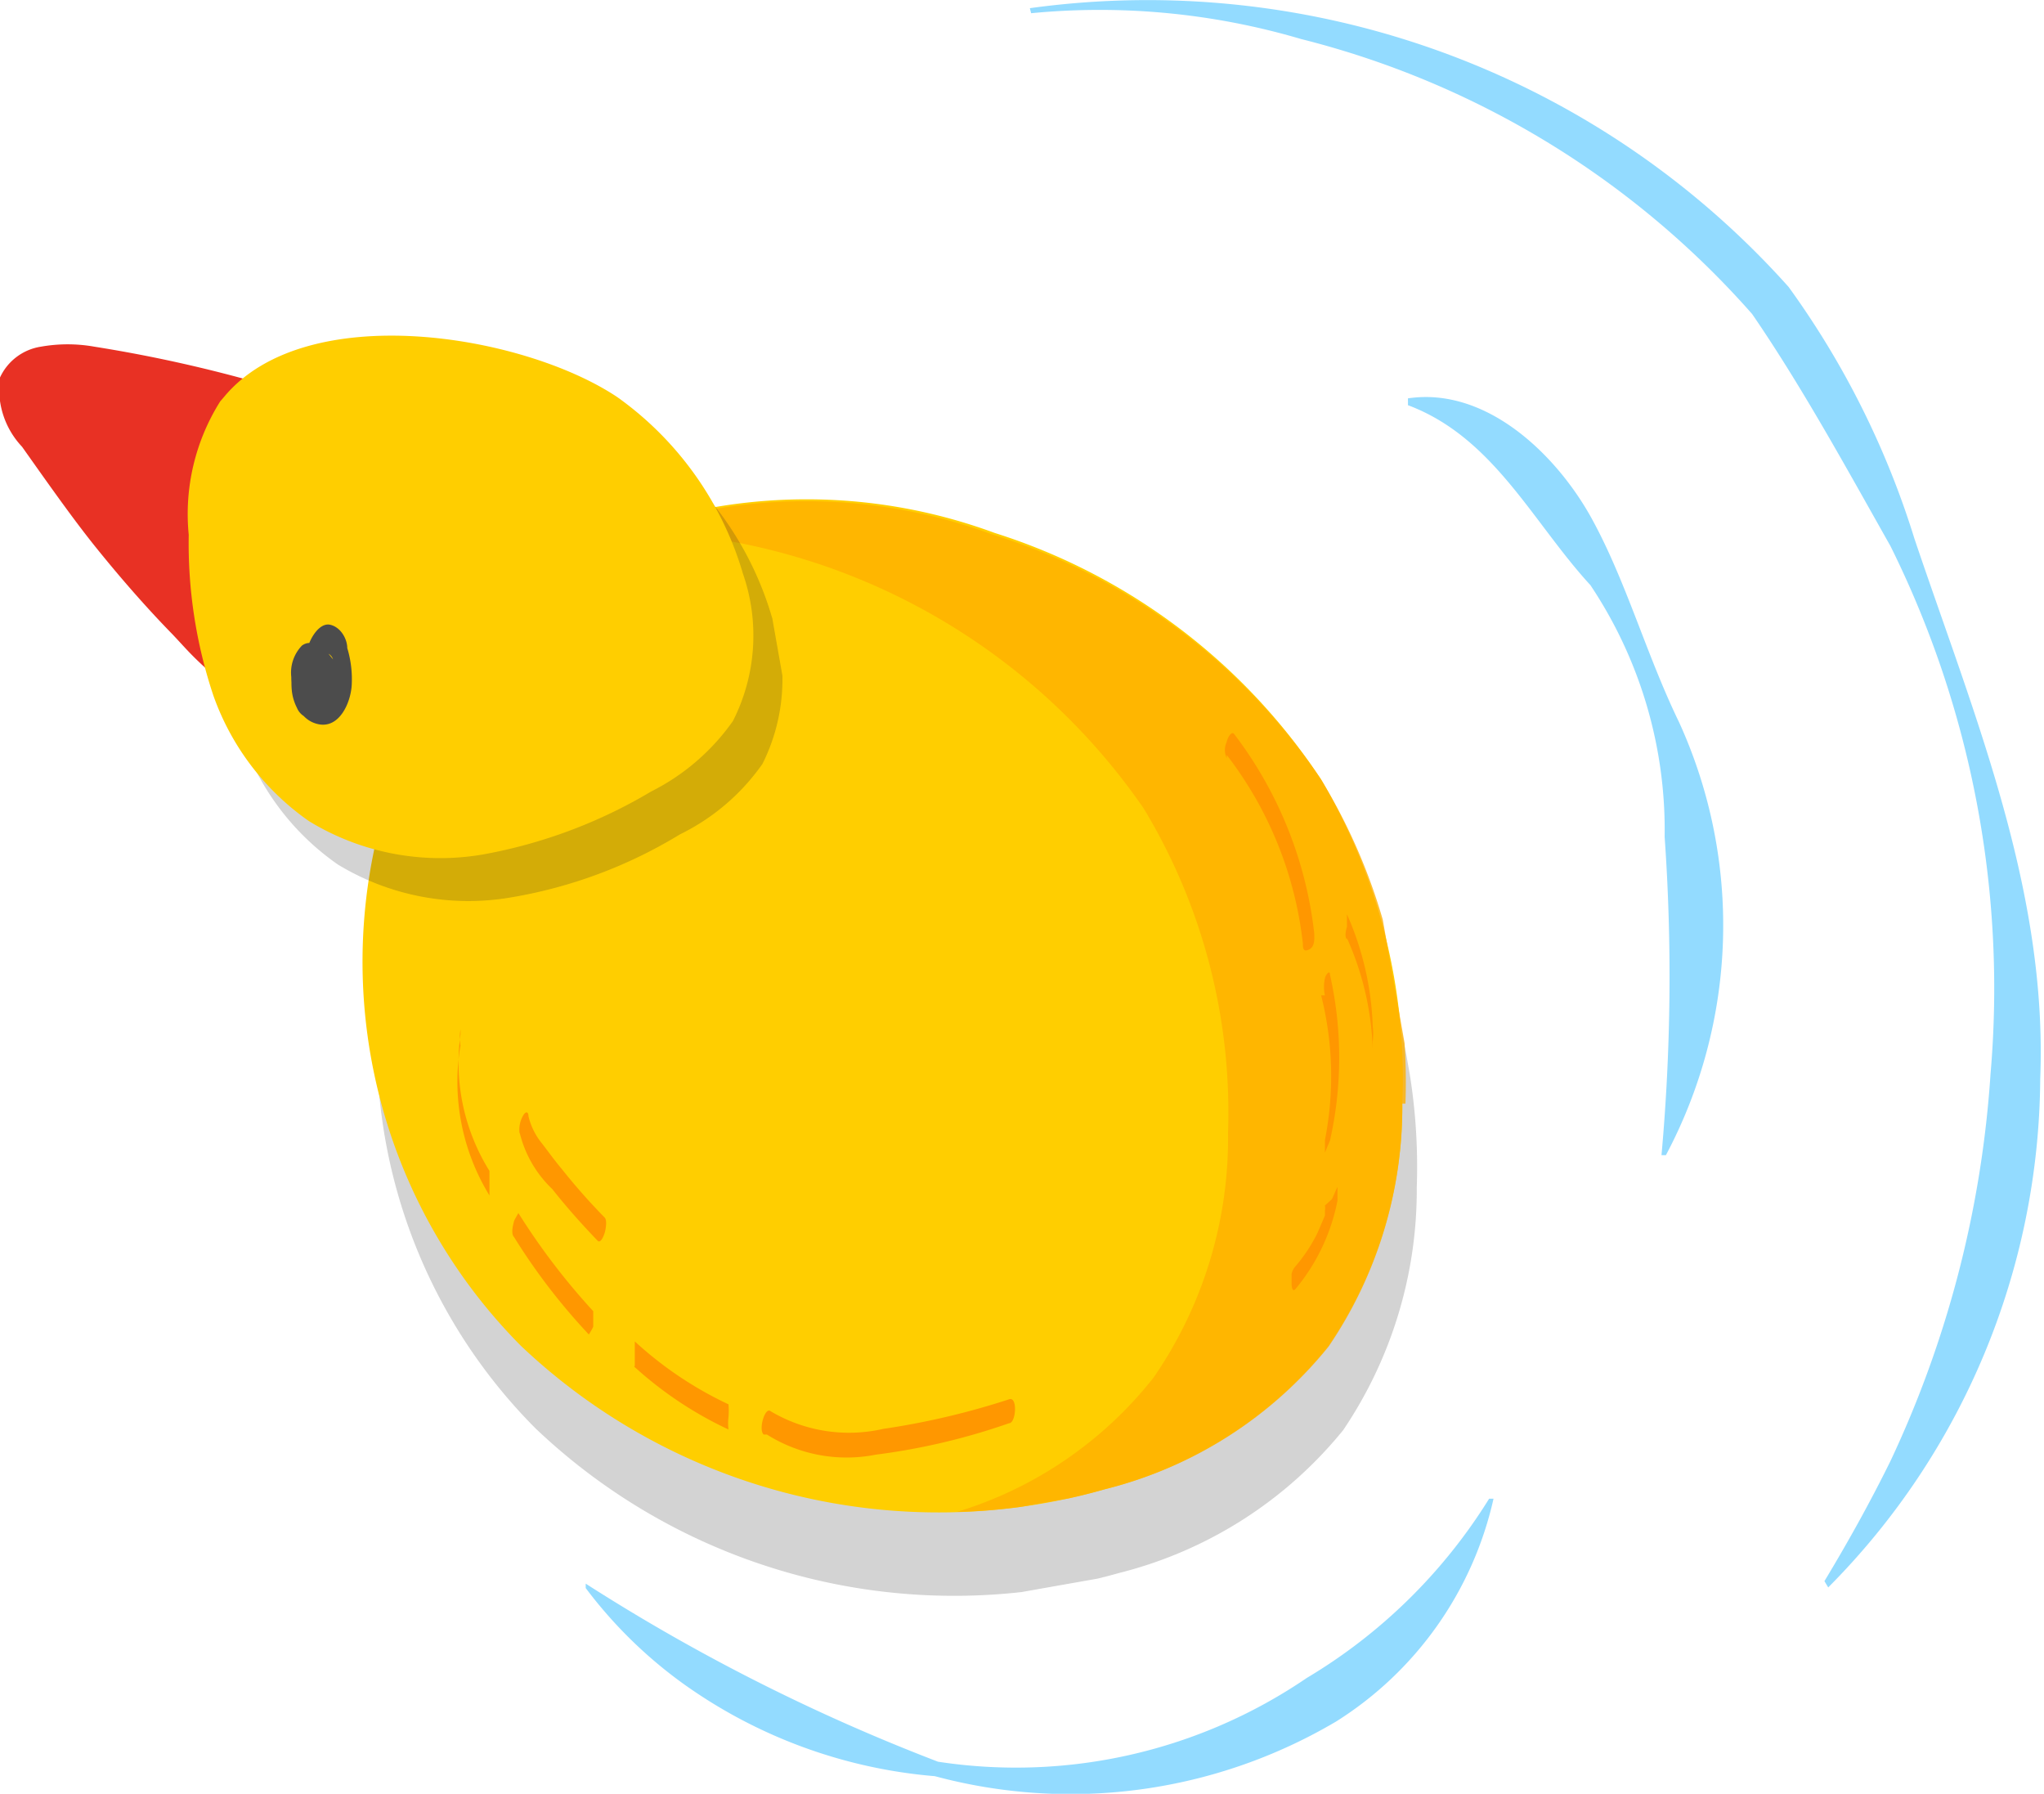 <svg xmlns="http://www.w3.org/2000/svg" xmlns:xlink="http://www.w3.org/1999/xlink" viewBox="0 0 32.49 28.51"><defs><clipPath id="clip-path"><rect x="6.1" y="9.03" width="16.22" height="16.5" transform="translate(-2.79 2.74) rotate(-10.02)" style="fill:none"/></clipPath><clipPath id="clip-path-2"><rect x="11.29" y="7.24" width="10.76" height="16.5" transform="translate(-2.44 3.14) rotate(-10.02)" style="fill:none"/></clipPath><clipPath id="clip-path-3"><rect x="3.52" y="5.82" width="8.73" height="8.47" transform="translate(-1.63 1.53) rotate(-10.02)" style="fill:none"/></clipPath></defs><g id="Layer_2" data-name="Layer 2"><g id="Layer_1-2" data-name="Layer 1"><path id="Path_223373" data-name="Path 223373" d="M.35,7.1A1.33,1.33,0,0,1,0,6a.86.86,0,0,1,.65-.49,2.43,2.43,0,0,1,.85,0,22.37,22.37,0,0,1,3,.69.31.31,0,0,1,.22.14.34.34,0,0,1,0,.2c-.32,1.27-.63,2.55-.94,3.82-.08.3-.1.62-.42.34s-.42-.41-.62-.62c-.42-.43-.82-.89-1.2-1.36S.74,7.65.35,7.1" style="fill:#e83124"/><g id="Group_43601" data-name="Group 43601" style="opacity:0.2"><g id="Group_43600" data-name="Group 43600"><g style="clip-path:url(#clip-path)"><g id="Group_43599" data-name="Group 43599"><path id="Path_223374" data-name="Path 223374" d="M6.58,13.47A8.64,8.64,0,0,0,8.51,22.7,9.65,9.65,0,0,0,17.79,25a6.68,6.68,0,0,0,3.56-2.27,6.82,6.82,0,0,0,1.17-3.86,9.33,9.33,0,0,0-1.34-5.15A9.73,9.73,0,0,0,16,9.78a8.63,8.63,0,0,0-5.76-.06A5.69,5.69,0,0,0,6.58,14" style="fill:#212121"/></g></g></g></g><path id="Path_223375" data-name="Path 223375" d="M6.35,12.15a8.66,8.66,0,0,0,1.93,9.24,9.65,9.65,0,0,0,9.28,2.28,6.62,6.62,0,0,0,3.55-2.27,6.76,6.76,0,0,0,1.18-3.86A9.33,9.33,0,0,0,21,12.39a9.73,9.73,0,0,0-5.19-3.92A8.63,8.63,0,0,0,10,8.41a5.69,5.69,0,0,0-3.65,4.26" style="fill:#ffce00"/><g id="Group_43604" data-name="Group 43604" style="opacity:0.8"><g id="Group_43603" data-name="Group 43603"><g style="clip-path:url(#clip-path-2)"><g id="Group_43602" data-name="Group 43602"><path id="Path_223376" data-name="Path 223376" d="M22.29,17.54a6.77,6.77,0,0,1-1.17,3.86,6.62,6.62,0,0,1-3.56,2.27,9.28,9.28,0,0,1-2.35.36,6.32,6.32,0,0,0,3.13-2.14A6.71,6.71,0,0,0,19.52,18a9.33,9.33,0,0,0-1.34-5.15A10.2,10.2,0,0,0,10,8.44l0,0a8.56,8.56,0,0,1,5.76.05A9.78,9.78,0,0,1,21,12.39a9.25,9.25,0,0,1,1.34,5.15" style="fill:#ffb000"/></g></g></g></g><g id="Group_43607" data-name="Group 43607" style="opacity:0.2"><g id="Group_43606" data-name="Group 43606"><g style="clip-path:url(#clip-path-3)"><g id="Group_43605" data-name="Group 43605"><path id="Path_223377" data-name="Path 223377" d="M4,7.07a3.4,3.4,0,0,0-.54,2.12,7.85,7.85,0,0,0,.39,2.55,4.08,4.08,0,0,0,1.52,2,4,4,0,0,0,2.77.52,7.55,7.55,0,0,0,2.67-1,3.45,3.45,0,0,0,1.31-1.12,3,3,0,0,0,.15-2.33,5.26,5.26,0,0,0-2-2.81C8.75,6,5.3,5.45,4,7.07" style="fill:#212121"/></g></g></g></g><path id="Path_223378" data-name="Path 223378" d="M3.5,6.38A3.36,3.36,0,0,0,3,8.5a7.63,7.63,0,0,0,.39,2.55,4.1,4.1,0,0,0,1.52,2,4,4,0,0,0,2.77.53,8,8,0,0,0,2.67-1,3.52,3.52,0,0,0,1.3-1.12,3,3,0,0,0,.16-2.34,5.26,5.26,0,0,0-2-2.81c-1.5-1-4.95-1.57-6.25,0" style="fill:#ffce00"/><path id="Path_223379" data-name="Path 223379" d="M9.31,25.17A30.79,30.79,0,0,0,14.91,28a8.21,8.21,0,0,0,5.86-1.33,8.59,8.59,0,0,0,2.9-2.85l.07,0a5.64,5.64,0,0,1-2.5,3.54,8.3,8.3,0,0,1-6.38.87,8,8,0,0,1-4-1.47,7.21,7.21,0,0,1-1.55-1.52Z" style="fill:#93dbff"/><path id="Path_223380" data-name="Path 223380" d="M22.39,6.33c1.25-.18,2.36.91,2.91,1.91s.87,2.17,1.39,3.24a7.78,7.78,0,0,1-.21,6.88l-.07,0a31.65,31.65,0,0,0,.05-5.06,7,7,0,0,0-1.18-4c-.92-1-1.54-2.35-2.9-2.86V6.33" style="fill:#93dbff"/><path id="Path_223381" data-name="Path 223381" d="M16.37.13A13.67,13.67,0,0,1,28.43,4.56a13.73,13.73,0,0,1,2,4c.94,2.79,2.12,5.58,2,8.59a11.56,11.56,0,0,1-3.37,8.08L29,25.13c.38-.63.73-1.26,1.05-1.91a17.06,17.06,0,0,0,1.59-6.15,15.8,15.8,0,0,0-1.59-8.39c-.7-1.24-1.41-2.54-2.2-3.69A14.15,14.15,0,0,0,20.68.62,11.31,11.31,0,0,0,16.39.21Z" style="fill:#93dbff"/><path id="Path_223382" data-name="Path 223382" d="M4.8,10.63a1,1,0,0,0,.09.53.32.32,0,0,0,.33.14c.19,0,.25-.3.24-.47a.48.48,0,0,0-.07-.23l-.16-.2-.13-.15a.2.2,0,0,0-.21,0,.53.53,0,0,0-.25.47,1.24,1.24,0,0,0,0,.27.79.79,0,0,0,.08.26.28.28,0,0,0,.35.16c.17-.08.22-.33.23-.5a1,1,0,0,0-.13-.53c-.09-.12-.23-.22-.37-.12a.62.62,0,0,0-.17.5c0,.3.1.68.43.75s.51-.33.53-.61a1.71,1.71,0,0,0-.07-.6c0-.14-.1-.33-.27-.37s-.32.21-.36.37a.92.92,0,0,0,0,.33,1.27,1.27,0,0,1,.06.28s0,.15.1.09a.32.32,0,0,0,.09-.26c0-.12,0-.25-.07-.37v0s0,0,0,0h0s0,0,.05,0a.16.16,0,0,1,.17.1,1.71,1.71,0,0,1,.09.3s0,.11,0,.16,0,.08,0,0a.19.19,0,0,1,0,.08h0v0h0l0,0,0,0a.34.34,0,0,1-.44-.16.64.64,0,0,1-.07-.27s0-.08,0,0v0h0s0,0,0,0h0c.08,0,.16.05.2.1a.42.42,0,0,1,.06.14.15.15,0,0,1,0,.07s0,0,0,0v0h0s0,.05,0,0,0,0,0,0v0h0l0,0H5a.24.24,0,0,1-.17-.18l0-.15a.13.13,0,0,1,0-.06h0s0,0,0,0v0h0l0,0a.09.09,0,0,1,.1,0,.45.45,0,0,1,.11.13l.12.14a.23.23,0,0,1,.06.12s0,0,0,0,0-.06,0-.09v0l0,0A.24.24,0,0,1,5,10.84a.35.35,0,0,1,0-.13.22.22,0,0,1,0-.08v-.07s0-.19-.08-.16-.11.17-.11.23" style="fill:#4c4c4c"/><path id="Path_223501" data-name="Path 223501" d="M7.32,16.61A3.46,3.46,0,0,0,7.78,19s0-.17,0-.19,0-.16,0-.2a3.25,3.25,0,0,1-.46-2.17s0-.13,0-.08a.86.86,0,0,0,0,.27" style="fill:#ff9700"/><path id="Path_223502" data-name="Path 223502" d="M8.17,19.66a9.82,9.82,0,0,0,1.19,1.55s.07-.11.07-.13l0-.15s0-.08,0-.09a10.71,10.71,0,0,1-1.19-1.56s-.07.12-.07.13-.06.19,0,.25" style="fill:#ff9700"/><path id="Path_223503" data-name="Path 223503" d="M10.08,21.72a6,6,0,0,0,1.5,1,.79.79,0,0,1,0-.2,1.38,1.38,0,0,0,0-.2,5.91,5.91,0,0,1-1.49-1,.43.43,0,0,1,0,.05l0,.14,0,.14s0,.06,0,.06" style="fill:#ff9700"/><path id="Path_223504" data-name="Path 223504" d="M12.19,22.8a2.38,2.38,0,0,0,1.73.32,10.37,10.37,0,0,0,2.12-.5c.11,0,.14-.43,0-.38a12.14,12.14,0,0,1-2,.47,2.44,2.44,0,0,1-1.79-.28c-.09-.08-.2.3-.11.37" style="fill:#ff9700"/><path id="Path_223505" data-name="Path 223505" d="M8.26,18a1.83,1.83,0,0,0,.52.9c.22.28.47.56.72.82.05.05.1-.09.11-.12s.05-.2,0-.25a9.85,9.85,0,0,1-.68-.77c-.11-.13-.21-.27-.31-.4a1.08,1.08,0,0,1-.22-.44c0-.08-.05-.08-.09,0a.44.44,0,0,0-.05.28" style="fill:#ff9700"/><path id="Path_223506" data-name="Path 223506" d="M19.5,12a6,6,0,0,1,1.21,3c0,.06,0,.14.1.09s.08-.19.08-.26a6.41,6.41,0,0,0-1.27-3.16c-.05-.07-.12.09-.12.12a.3.3,0,0,0,0,.26" style="fill:#ff9700"/><path id="Path_223507" data-name="Path 223507" d="M21,15.82a5.25,5.25,0,0,1,.06,2.3s0,.2,0,.2.07-.17.08-.19a6,6,0,0,0,0-2.64c0-.08-.07,0-.08.06a.61.61,0,0,0,0,.27" style="fill:#ff9700"/><path id="Path_223508" data-name="Path 223508" d="M21.06,19.16s0,0,0,0v0a.19.19,0,0,1,0,.08v0s0,0,0,0l0,.08-.12.28a2.54,2.54,0,0,1-.36.54.27.27,0,0,0-.05.11l0,.15s0,.15.06.09a3.13,3.13,0,0,0,.67-1.41s0-.19,0-.21-.08.18-.09.19" style="fill:#ff9700"/><path id="Path_223509" data-name="Path 223509" d="M21.41,14.91a4.67,4.67,0,0,1,.41,1.76s0,0,0,0l0-.12a1,1,0,0,0,0-.24,4.77,4.77,0,0,0-.41-1.78s0,.07,0,.06l0,.14s-.05.15,0,.2" style="fill:#ff9700"/></g></g></svg>